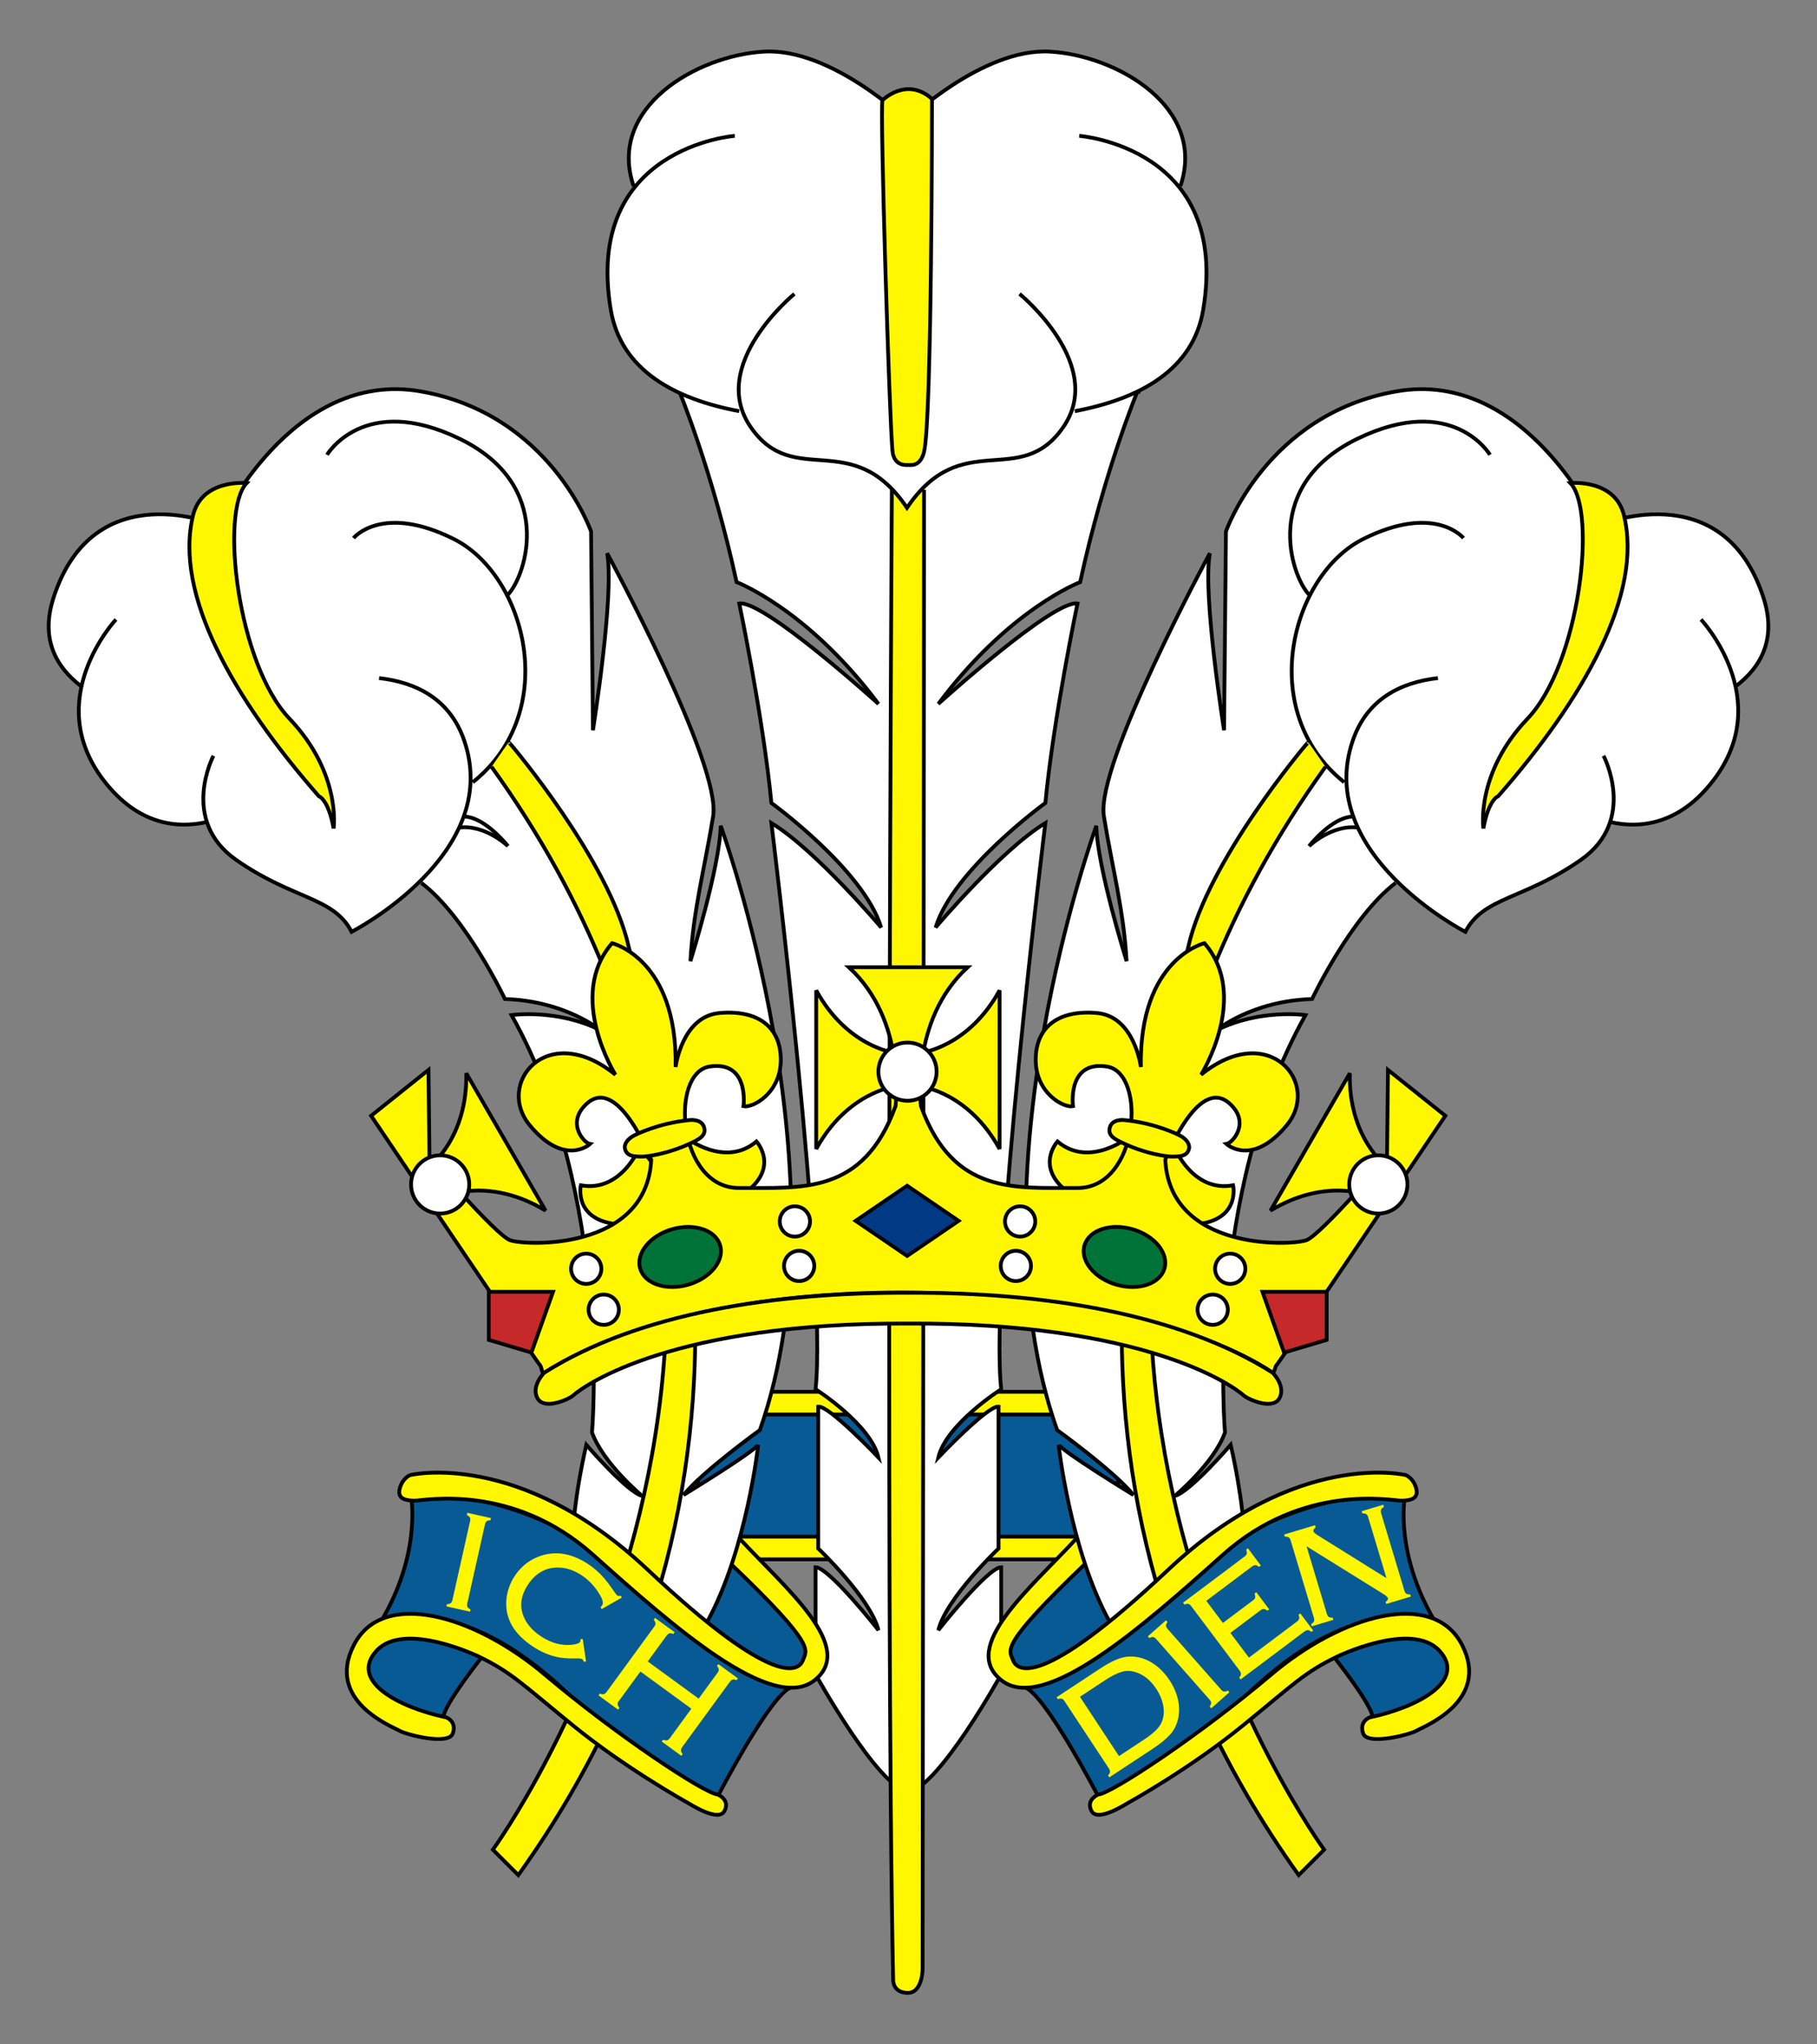<?xml version="1.0" encoding="UTF-8" standalone="no"?>
<!-- Created with Inkscape (http://www.inkscape.org/) -->
<svg
   xmlns:svg="http://www.w3.org/2000/svg"
   xmlns="http://www.w3.org/2000/svg"
   version="1.0"
   width="240"
   height="270"
   id="svg2">
  <rect width="100%" height="100%" fill="#808080" stroke="none"/>
  <defs
     id="defs4" />
  <g
     transform="translate(2.35e-2,3.12831e-6)"
     id="g4251">
    <path
       d="M 142.907,203.316 L 122.032,203.316 L 122.032,186.066 L 147.657,186.066 L 147.657,203.316 L 142.907,203.316 z "
       style="color:#000000;fill:#085a94;fill-opacity:1;fill-rule:evenodd;stroke:#000000;stroke-width:0.5;stroke-linecap:butt;stroke-linejoin:miter;marker:none;marker-start:none;marker-mid:none;marker-end:none;stroke-miterlimit:4;stroke-dasharray:none;stroke-dashoffset:0;stroke-opacity:1;visibility:visible;display:inline;overflow:visible"
       id="path12134" />
    <path
       d="M 151.032,183.816 L 120.782,183.816 L 120.782,186.816 L 151.032,186.816 L 151.032,183.816 z "
       style="color:#000000;fill:#fff700;fill-opacity:1;fill-rule:evenodd;stroke:#000000;stroke-width:0.5;stroke-linecap:butt;stroke-linejoin:miter;marker:none;marker-start:none;marker-mid:none;marker-end:none;stroke-miterlimit:4;stroke-dasharray:none;stroke-dashoffset:0;stroke-opacity:1;visibility:visible;display:inline;overflow:visible"
       id="path12136" />
    <path
       d="M 96.907,203.316 L 117.782,203.316 L 117.782,186.066 L 92.157,186.066 L 92.157,203.316 L 96.907,203.316 z "
       style="color:#000000;fill:#085a94;fill-opacity:1;fill-rule:evenodd;stroke:#000000;stroke-width:0.5;stroke-linecap:butt;stroke-linejoin:miter;marker:none;marker-start:none;marker-mid:none;marker-end:none;stroke-miterlimit:4;stroke-dasharray:none;stroke-dashoffset:0;stroke-opacity:1;visibility:visible;display:inline;overflow:visible"
       id="path11196" />
    <path
       d="M 88.782,183.816 L 119.032,183.816 L 119.032,186.816 L 88.782,186.816 L 88.782,183.816 z "
       style="color:#000000;fill:#fff700;fill-opacity:1;fill-rule:evenodd;stroke:#000000;stroke-width:0.5;stroke-linecap:butt;stroke-linejoin:miter;marker:none;marker-start:none;marker-mid:none;marker-end:none;stroke-miterlimit:4;stroke-dasharray:none;stroke-dashoffset:0;stroke-opacity:1;visibility:visible;display:inline;overflow:visible"
       id="path12095" />
    <path
       d="M 96.657,206.441 C 96.657,206.441 94.469,213.379 93.282,214.191 C 92.094,215.004 104.219,223.504 105.719,219.941 C 107.219,216.379 106.407,216.379 96.657,206.441 z "
       style="fill:#085a94;fill-opacity:1;fill-rule:evenodd;stroke:none;stroke-width:1px;stroke-linecap:butt;stroke-linejoin:miter;stroke-opacity:1"
       id="path11216" />
    <path
       d="M 63.657,218.816 C 63.657,218.816 58.657,225.066 58.532,226.816 C 58.407,228.566 44.903,223.629 48.594,218.441 C 53.219,211.941 63.907,218.941 63.657,218.816 z "
       style="color:#000000;fill:#085a94;fill-opacity:1;fill-rule:evenodd;stroke:#000000;stroke-width:0.5;stroke-linecap:butt;stroke-linejoin:miter;marker:none;marker-start:none;marker-mid:none;marker-end:none;stroke-miterlimit:4;stroke-dasharray:none;stroke-dashoffset:0;stroke-opacity:1;visibility:visible;display:inline;overflow:visible"
       id="path11194" />
    <path
       d="M 88.782,202.941 L 119.032,202.941 L 119.032,205.941 L 88.782,205.941 L 88.782,202.941 z "
       style="color:#000000;fill:#fff700;fill-opacity:1;fill-rule:evenodd;stroke:#000000;stroke-width:0.5;stroke-linecap:butt;stroke-linejoin:miter;marker:none;marker-start:none;marker-mid:none;marker-end:none;stroke-miterlimit:4;stroke-dasharray:none;stroke-dashoffset:0;stroke-opacity:1;visibility:visible;display:inline;overflow:visible"
       id="path12092" />
    <g
       transform="matrix(-1,0,0,1,239.953,0)"
       id="g4228">
      <g
         transform="matrix(-1,0,0,1,240,0)"
         id="g4230">
        <path
           d="M 31.218,113.566 C 38.718,118.816 44.093,118.441 46.468,123.066 L 46.468,123.066 C 46.468,123.066 54.519,118.245 55.588,116.545 C 61.568,121.055 66.718,131.941 66.718,131.941 C 74.718,132.191 79.343,136.066 79.343,136.066 C 73.593,133.191 67.593,134.066 67.593,134.066 L 67.593,134.066 C 80.968,157.941 78.218,189.191 78.218,189.191 C 79.718,193.316 84.843,197.566 84.843,197.566 C 82.843,197.066 77.468,190.816 77.468,190.816 C 71.718,216.191 80.505,222.897 80.505,222.897 C 96.415,224.842 100.128,190.812 100.128,190.812 C 99.862,191.608 90.316,197.441 90.316,197.441 C 92.791,194.348 100.393,188.868 100.393,188.868 C 112.148,155.545 95.218,109.066 95.218,109.066 C 95.093,114.566 91.218,126.941 91.218,126.941 C 91.593,120.191 93.093,114.691 94.218,107.816 C 95.343,100.941 80.218,73.066 80.218,73.066 C 81.218,78.441 78.343,96.441 78.343,96.441 L 78.093,70.191 C 78.093,70.191 72.718,54.691 55.593,51.691 C 38.468,48.691 28.968,69.441 28.968,69.441 L 28.968,69.441 C 28.968,69.441 12.468,62.316 7.093,78.941 C 5.354,84.322 7.346,88.079 10.836,90.7 L 10.836,90.7 C 10.836,90.7 7.762,97.916 16.689,106.224 C 19.755,109.078 23.592,109.398 27.309,108.588 C 27.309,108.588 27.472,110.202 31.218,113.566 z "
           style="color:#000000;fill:#ffffff;fill-opacity:1;fill-rule:evenodd;stroke:none;stroke-width:0.5;stroke-linecap:butt;stroke-linejoin:miter;marker:none;marker-start:none;marker-mid:none;marker-end:none;stroke-miterlimit:4;stroke-dashoffset:0;stroke-opacity:1;visibility:visible;display:inline;overflow:visible"
           id="path4232" />
        <path
           d="M 55.684,116.613 C 61.568,121.055 66.718,131.941 66.718,131.941 C 74.718,132.191 79.343,136.066 79.343,136.066 C 73.593,133.191 67.593,134.066 67.593,134.066 L 67.593,134.066 C 80.968,157.941 78.218,189.191 78.218,189.191 C 79.718,193.316 84.843,197.566 84.843,197.566 C 82.843,197.066 77.468,190.816 77.468,190.816 C 71.718,216.191 80.505,222.897 80.505,222.897 M 15.343,81.816 L 15.343,81.816 C 15.343,81.816 5.468,92.316 13.718,103.066 C 18.3,109.037 23.538,109.416 27.29,108.574 M 28.218,99.816 C 28.218,99.816 23.718,108.316 31.218,113.566 C 38.718,118.816 44.093,118.441 46.468,123.066 L 46.468,123.066 C 46.468,123.066 66.468,112.816 61.343,97.816 C 59.46,92.303 54.992,90.116 50.095,89.556 M 46.718,71.066 L 46.718,71.066 C 46.718,71.066 50.468,66.441 59.968,71.191 C 69.468,75.941 74.218,93.941 62.468,103.316 M 43.218,60.066 L 43.218,60.066 C 43.218,60.066 48.093,51.816 60.718,57.941 C 73.343,64.066 69.593,75.941 67.093,78.566 M 100.128,190.812 C 99.862,191.608 90.316,197.441 90.316,197.441 C 92.791,194.348 100.393,188.868 100.393,188.868 C 112.148,155.545 95.218,109.066 95.218,109.066 C 95.093,114.566 91.218,126.941 91.218,126.941 C 91.593,120.191 93.093,114.691 94.218,107.816 C 95.343,100.941 80.218,73.066 80.218,73.066 C 81.218,78.441 78.343,96.441 78.343,96.441 L 78.093,70.191 C 78.093,70.191 72.718,54.691 55.593,51.691 C 38.468,48.691 28.968,69.441 28.968,69.441 L 28.968,69.441 C 28.968,69.441 12.468,62.316 7.093,78.941 C 5.354,84.322 7.346,88.079 10.836,90.7"
           style="color:#000000;fill:none;fill-opacity:1;fill-rule:evenodd;stroke:#000000;stroke-width:0.5;stroke-linecap:butt;stroke-linejoin:miter;marker:none;marker-start:none;marker-mid:none;marker-end:none;stroke-miterlimit:4;stroke-dashoffset:0;stroke-opacity:1;visibility:visible;display:inline;overflow:visible"
           id="path4234" />
        <path
           d="M 64.949,101.275 C 116.921,173.4 65.126,244.287 65.126,244.287 L 68.484,247.646 C 108.436,191.784 85.632,136.453 83.069,125.051 C 80.505,113.649 67.601,98.446 67.601,98.446 C 67.07,97.828 67.159,98.093 67.159,98.093"
           style="color:#000000;fill:#fff700;fill-opacity:1;fill-rule:evenodd;stroke:#000000;stroke-width:0.5;stroke-linecap:butt;stroke-linejoin:miter;marker:none;marker-start:none;marker-mid:none;marker-end:none;stroke-miterlimit:4;stroke-dasharray:none;stroke-dashoffset:0;stroke-opacity:1;visibility:visible;display:inline;overflow:visible"
           id="path4236" />
        <path
           d="M 32.599,63.798 L 32.599,63.798 C 32.599,63.798 26.718,63.203 25.528,68.041 C 22.968,78.45 30.831,92.259 42.145,105.164 C 42.145,105.164 43.382,105.517 44.089,109.406 C 44.089,109.406 45.15,102.159 38.256,94.911 C 31.361,87.663 29.063,67.51 32.599,63.798 z "
           style="color:#000000;fill:#fff700;fill-opacity:1;fill-rule:evenodd;stroke:#000000;stroke-width:0.5;stroke-linecap:butt;stroke-linejoin:miter;marker:none;marker-start:none;marker-mid:none;marker-end:none;stroke-miterlimit:4;stroke-dasharray:none;stroke-dashoffset:0;stroke-opacity:1;visibility:visible;display:inline;overflow:visible"
           id="path4238" />
      </g>
      <path
         d="M 178.573,107.852 C 175.83,107.984 172.888,111.741 172.888,111.741 C 172.888,111.741 175.937,108.824 179.384,109.31"
         style="opacity:1;color:#000000;fill:none;fill-opacity:1;fill-rule:evenodd;stroke:#000000;stroke-width:0.5;stroke-linecap:butt;stroke-linejoin:miter;marker:none;marker-start:none;marker-mid:none;marker-end:none;stroke-miterlimit:4;stroke-dasharray:none;stroke-dashoffset:0;stroke-opacity:1;visibility:visible;display:inline;overflow:visible"
         id="path4240" />
    </g>
    <path
       d="M 151.032,202.941 L 120.782,202.941 L 120.782,205.941 L 151.032,205.941 L 151.032,202.941 z "
       style="color:#000000;fill:#fff700;fill-opacity:1;fill-rule:evenodd;stroke:#000000;stroke-width:0.5;stroke-linecap:butt;stroke-linejoin:miter;marker:none;marker-start:none;marker-mid:none;marker-end:none;stroke-miterlimit:4;stroke-dasharray:none;stroke-dashoffset:0;stroke-opacity:1;visibility:visible;display:inline;overflow:visible"
       id="path12140" />
    <path
       d="M 89.668,51.6 C 89.668,51.6 94.087,62.207 97.269,76.88 L 97.269,76.88 C 97.269,76.88 106.638,80.415 116.008,92.966 L 116.008,92.966 C 116.008,92.966 100.805,79.178 97.623,79.708 C 97.623,79.708 100.805,94.911 101.865,106.048 C 101.865,106.048 114.063,114.887 116.361,122.488 C 116.361,122.488 107.699,112.235 101.865,108.699 C 101.865,108.699 109.29,168.803 107.699,183.476 L 107.699,183.476 C 107.699,183.476 114.947,188.072 116.008,192.491 C 116.008,192.491 109.467,185.597 108.053,185.774 L 108.053,204.512 C 108.053,204.512 114.947,211.053 116.008,215.296 C 116.008,215.296 109.467,206.987 107.699,206.987 L 107.699,221.129 C 107.699,221.129 115.885,235.979 119.96,236.686 C 124.036,235.979 132.221,221.129 132.221,221.129 L 132.221,206.987 C 130.454,206.987 123.913,215.296 123.913,215.296 C 124.974,211.053 131.868,204.512 131.868,204.512 L 131.868,185.774 C 130.454,185.597 123.913,192.491 123.913,192.491 C 124.974,188.072 132.221,183.476 132.221,183.476 L 132.221,183.476 C 130.63,168.803 138.055,108.699 138.055,108.699 C 132.221,112.235 123.559,122.488 123.559,122.488 C 125.857,114.887 138.055,106.048 138.055,106.048 C 139.116,94.911 142.298,79.708 142.298,79.708 C 139.116,79.178 123.913,92.966 123.913,92.966 L 123.913,92.966 C 133.282,80.415 142.651,76.88 142.651,76.88 L 142.651,76.88 C 145.833,62.207 150.253,51.6 150.253,51.6 L 150.302,51.777 C 115.654,57.788 89.668,51.6 89.668,51.6 z "
       style="fill:#ffffff;fill-opacity:1;fill-rule:evenodd;stroke:#000000;stroke-width:0.5;stroke-linecap:butt;stroke-linejoin:miter;stroke-miterlimit:4;stroke-opacity:1"
       id="path8512" />
    <g
       id="g4220">
      <g
         transform="matrix(-1,0,0,1,240,0)"
         id="g4199">
        <path
           d="M 31.218,113.566 C 38.718,118.816 44.093,118.441 46.468,123.066 L 46.468,123.066 C 46.468,123.066 54.519,118.245 55.588,116.545 C 61.568,121.055 66.718,131.941 66.718,131.941 C 74.718,132.191 79.343,136.066 79.343,136.066 C 73.593,133.191 67.593,134.066 67.593,134.066 L 67.593,134.066 C 80.968,157.941 78.218,189.191 78.218,189.191 C 79.718,193.316 84.843,197.566 84.843,197.566 C 82.843,197.066 77.468,190.816 77.468,190.816 C 71.718,216.191 80.505,222.897 80.505,222.897 C 96.415,224.842 100.128,190.812 100.128,190.812 C 99.862,191.608 90.316,197.441 90.316,197.441 C 92.791,194.348 100.393,188.868 100.393,188.868 C 112.148,155.545 95.218,109.066 95.218,109.066 C 95.093,114.566 91.218,126.941 91.218,126.941 C 91.593,120.191 93.093,114.691 94.218,107.816 C 95.343,100.941 80.218,73.066 80.218,73.066 C 81.218,78.441 78.343,96.441 78.343,96.441 L 78.093,70.191 C 78.093,70.191 72.718,54.691 55.593,51.691 C 38.468,48.691 28.968,69.441 28.968,69.441 L 28.968,69.441 C 28.968,69.441 12.468,62.316 7.093,78.941 C 5.354,84.322 7.346,88.079 10.836,90.7 L 10.836,90.7 C 10.836,90.7 7.762,97.916 16.689,106.224 C 19.755,109.078 23.592,109.398 27.309,108.588 C 27.309,108.588 27.472,110.202 31.218,113.566 z "
           style="color:#000000;fill:#ffffff;fill-opacity:1;fill-rule:evenodd;stroke:none;stroke-width:0.5;stroke-linecap:butt;stroke-linejoin:miter;marker:none;marker-start:none;marker-mid:none;marker-end:none;stroke-miterlimit:4;stroke-dashoffset:0;stroke-opacity:1;visibility:visible;display:inline;overflow:visible"
           id="path4201" />
        <path
           d="M 55.684,116.613 C 61.568,121.055 66.718,131.941 66.718,131.941 C 74.718,132.191 79.343,136.066 79.343,136.066 C 73.593,133.191 67.593,134.066 67.593,134.066 L 67.593,134.066 C 80.968,157.941 78.218,189.191 78.218,189.191 C 79.718,193.316 84.843,197.566 84.843,197.566 C 82.843,197.066 77.468,190.816 77.468,190.816 C 71.718,216.191 80.505,222.897 80.505,222.897 M 15.343,81.816 L 15.343,81.816 C 15.343,81.816 5.468,92.316 13.718,103.066 C 18.3,109.037 23.538,109.416 27.29,108.574 M 28.218,99.816 C 28.218,99.816 23.718,108.316 31.218,113.566 C 38.718,118.816 44.093,118.441 46.468,123.066 L 46.468,123.066 C 46.468,123.066 66.468,112.816 61.343,97.816 C 59.46,92.303 54.992,90.116 50.095,89.556 M 46.718,71.066 L 46.718,71.066 C 46.718,71.066 50.468,66.441 59.968,71.191 C 69.468,75.941 74.218,93.941 62.468,103.316 M 43.218,60.066 L 43.218,60.066 C 43.218,60.066 48.093,51.816 60.718,57.941 C 73.343,64.066 69.593,75.941 67.093,78.566 M 100.128,190.812 C 99.862,191.608 90.316,197.441 90.316,197.441 C 92.791,194.348 100.393,188.868 100.393,188.868 C 112.148,155.545 95.218,109.066 95.218,109.066 C 95.093,114.566 91.218,126.941 91.218,126.941 C 91.593,120.191 93.093,114.691 94.218,107.816 C 95.343,100.941 80.218,73.066 80.218,73.066 C 81.218,78.441 78.343,96.441 78.343,96.441 L 78.093,70.191 C 78.093,70.191 72.718,54.691 55.593,51.691 C 38.468,48.691 28.968,69.441 28.968,69.441 L 28.968,69.441 C 28.968,69.441 12.468,62.316 7.093,78.941 C 5.354,84.322 7.346,88.079 10.836,90.7"
           style="color:#000000;fill:none;fill-opacity:1;fill-rule:evenodd;stroke:#000000;stroke-width:0.5;stroke-linecap:butt;stroke-linejoin:miter;marker:none;marker-start:none;marker-mid:none;marker-end:none;stroke-miterlimit:4;stroke-dashoffset:0;stroke-opacity:1;visibility:visible;display:inline;overflow:visible"
           id="path4203" />
        <path
           d="M 64.949,101.275 C 116.921,173.4 65.126,244.287 65.126,244.287 L 68.484,247.646 C 108.436,191.784 85.632,136.453 83.069,125.051 C 80.505,113.649 67.601,98.446 67.601,98.446 C 67.07,97.828 67.159,98.093 67.159,98.093"
           style="color:#000000;fill:#fff700;fill-opacity:1;fill-rule:evenodd;stroke:#000000;stroke-width:0.5;stroke-linecap:butt;stroke-linejoin:miter;marker:none;marker-start:none;marker-mid:none;marker-end:none;stroke-miterlimit:4;stroke-dasharray:none;stroke-dashoffset:0;stroke-opacity:1;visibility:visible;display:inline;overflow:visible"
           id="path4205" />
        <path
           d="M 32.599,63.798 L 32.599,63.798 C 32.599,63.798 26.718,63.203 25.528,68.041 C 22.968,78.45 30.831,92.259 42.145,105.164 C 42.145,105.164 43.382,105.517 44.089,109.406 C 44.089,109.406 45.15,102.159 38.256,94.911 C 31.361,87.663 29.063,67.51 32.599,63.798 z "
           style="color:#000000;fill:#fff700;fill-opacity:1;fill-rule:evenodd;stroke:#000000;stroke-width:0.5;stroke-linecap:butt;stroke-linejoin:miter;marker:none;marker-start:none;marker-mid:none;marker-end:none;stroke-miterlimit:4;stroke-dasharray:none;stroke-dashoffset:0;stroke-opacity:1;visibility:visible;display:inline;overflow:visible"
           id="path4207" />
      </g>
      <path
         d="M 178.573,107.852 C 175.83,107.984 172.888,111.741 172.888,111.741 C 172.888,111.741 175.937,108.824 179.384,109.31"
         style="opacity:1;color:#000000;fill:none;fill-opacity:1;fill-rule:evenodd;stroke:#000000;stroke-width:0.5;stroke-linecap:butt;stroke-linejoin:miter;marker:none;marker-start:none;marker-mid:none;marker-end:none;stroke-miterlimit:4;stroke-dasharray:none;stroke-dashoffset:0;stroke-opacity:1;visibility:visible;display:inline;overflow:visible"
         id="path4211" />
    </g>
    <path
       d="M 117.775,64.682 C 117.775,64.682 116.891,212.202 117.952,261.434 L 117.952,261.434 C 117.952,261.434 117.829,263.158 119.835,263.202 C 121.841,263.246 121.841,260.02 121.841,260.02 L 122.032,64.691"
       style="color:#000000;fill:#fff700;fill-opacity:1;fill-rule:evenodd;stroke:#000000;stroke-width:0.5;stroke-linecap:butt;stroke-linejoin:miter;marker:none;marker-start:none;marker-mid:none;marker-end:none;stroke-miterlimit:4;stroke-dasharray:none;stroke-dashoffset:0;stroke-opacity:1;visibility:visible;display:inline;overflow:visible"
       id="path11188" />
    <g
       transform="translate(-5.968,-14.171)"
       id="g8508">
      <path
         d="M 161.864,38.737 C 164.382,42.136 166.181,47.305 164.864,55.112 C 163.517,63.105 156.364,66.883 147.677,68.524 C 147.189,69.257 146.834,69.938 146.364,70.612 C 140.614,78.862 133.007,70.487 125.745,81.237 C 118.482,70.487 110.875,78.862 105.125,70.612 C 104.667,69.955 104.318,69.29 103.822,68.549 C 95.125,66.883 87.973,63.105 86.625,55.112 C 85.282,47.145 87.183,41.924 89.867,38.623 C 86.125,28.362 98,21.487 106.875,20.987 C 115.75,20.487 125.804,30.112 125.745,30.112 C 125.686,30.112 135.739,20.487 144.614,20.987 C 153.489,21.487 165.364,28.362 161.864,38.737 z "
         style="fill:#ffffff;fill-opacity:1;fill-rule:evenodd;stroke:none;stroke-width:1px;stroke-linecap:butt;stroke-linejoin:miter;stroke-opacity:1"
         id="path6760" />
      <path
         d="M 103,32.112 C 103,32.112 83,33.612 86.625,55.112 C 87.973,63.105 95.125,66.883 103.58,68.474 M 110.875,52.987 C 110.875,52.987 99.375,62.362 105.125,70.612 C 110.875,78.862 118.482,70.487 125.745,81.237 C 133.007,70.487 140.614,78.862 146.364,70.612 C 152.114,62.362 140.614,52.987 140.614,52.987 M 148.489,32.112 C 148.489,32.112 168.489,33.612 164.864,55.112 C 163.517,63.105 156.364,66.883 147.909,68.474 M 89.625,38.737 C 86.125,28.362 98,21.487 106.875,20.987 C 115.75,20.487 125.804,30.112 125.745,30.112 C 125.686,30.112 135.739,20.487 144.614,20.987 C 153.489,21.487 165.364,28.362 161.864,38.737"
         style="fill:none;fill-opacity:0.75;fill-rule:evenodd;stroke:#000000;stroke-width:0.5;stroke-linecap:butt;stroke-linejoin:miter;stroke-miterlimit:4;stroke-dasharray:none;stroke-opacity:1"
         id="path5879" />
    </g>
    <g
       transform="translate(-5.968,-14.171)"
       id="g5849">
      <path
         d="M 96.674,164.487 C 96.674,164.487 101.736,168.425 105.861,164.925 C 105.861,164.925 108.799,168.112 104.736,171.425 C 100.674,174.737 94.486,172.925 96.674,164.487 z "
         style="opacity:1;color:#000000;fill:#fff700;fill-opacity:1;fill-rule:evenodd;stroke:#000000;stroke-width:0.5;stroke-linecap:butt;stroke-linejoin:miter;marker:none;marker-start:none;marker-mid:none;marker-end:none;stroke-miterlimit:4;stroke-dasharray:none;stroke-dashoffset:0;stroke-opacity:1;visibility:visible;display:inline;overflow:visible"
         id="path4026" />
      <path
         d="M 154.812,164.487 C 154.812,164.487 149.75,168.425 145.625,164.925 C 145.625,164.925 142.688,168.112 146.75,171.425 C 150.812,174.737 157,172.925 154.812,164.487 z "
         style="opacity:1;color:#000000;fill:#fff700;fill-opacity:1;fill-rule:evenodd;stroke:#000000;stroke-width:0.5;stroke-linecap:butt;stroke-linejoin:miter;marker:none;marker-start:none;marker-mid:none;marker-end:none;stroke-miterlimit:4;stroke-dasharray:none;stroke-dashoffset:0;stroke-opacity:1;visibility:visible;display:inline;overflow:visible"
         id="path4014" />
      <path
         d="M 161.081,165.742 C 161.081,165.742 163.497,171.683 168.819,170.714 C 168.819,170.714 169.769,174.943 164.595,175.781 C 159.42,176.618 154.968,171.955 161.081,165.742 z "
         style="opacity:1;color:#000000;fill:#fff700;fill-opacity:1;fill-rule:evenodd;stroke:#000000;stroke-width:0.5;stroke-linecap:butt;stroke-linejoin:miter;marker:none;marker-start:none;marker-mid:none;marker-end:none;stroke-miterlimit:4;stroke-dasharray:none;stroke-dashoffset:0;stroke-opacity:1;visibility:visible;display:inline;overflow:visible"
         id="path4016" />
      <path
         d="M 90.405,165.742 C 90.405,165.742 87.989,171.683 82.667,170.714 C 82.667,170.714 81.717,174.943 86.891,175.781 C 92.066,176.618 96.518,171.955 90.405,165.742 z "
         style="opacity:1;color:#000000;fill:#fff700;fill-opacity:1;fill-rule:evenodd;stroke:#000000;stroke-width:0.5;stroke-linecap:butt;stroke-linejoin:miter;marker:none;marker-start:none;marker-mid:none;marker-end:none;stroke-miterlimit:4;stroke-dasharray:none;stroke-dashoffset:0;stroke-opacity:1;visibility:visible;display:inline;overflow:visible"
         id="path4028" />
      <path
         d="M 174.63,194.364 C 175.009,193.985 196.853,161.534 196.853,161.534 L 189.277,155.473 L 189.151,167.09 C 189.151,167.09 180.439,177.191 178.544,177.949 C 176.65,178.707 160.488,179.464 159.857,167.342 C 159.857,167.342 164.13,156.32 168.254,159.829 C 171.221,162.355 168.759,165.133 167.938,165.259 L 167.938,165.259 C 167.938,165.259 171.284,168.352 175.893,162.797 C 180.502,157.241 173.557,148.844 164.592,156.104 C 164.592,156.104 171.095,145.75 165.034,138.742 C 165.034,138.742 156.384,140.763 156.637,155.094 C 156.637,155.094 155.816,148.402 150.828,147.96 C 145.841,147.518 142.747,149.728 142.747,154.147 C 142.747,158.567 146.472,160.524 147.672,160.271 L 147.672,160.271 C 147.672,160.271 146.851,154.21 152.154,155.031 C 157.458,155.852 156.384,171.13 148.24,171.067 C 140.096,171.004 131.888,172.077 127.595,160.271 C 127.595,160.271 126.071,148.969 133.75,141.916 L 125.91,141.916 L 118.07,141.916 C 125.749,148.969 124.225,160.271 124.225,160.271 C 119.932,172.077 111.725,171.004 103.58,171.067 C 95.436,171.13 94.363,155.852 99.666,155.031 C 104.969,154.21 104.148,160.271 104.148,160.271 L 104.148,160.271 C 105.348,160.524 109.073,158.567 109.073,154.147 C 109.073,149.728 105.979,147.518 100.992,147.96 C 96.004,148.402 95.183,155.094 95.183,155.094 C 95.436,140.763 86.786,138.742 86.786,138.742 C 80.726,145.75 87.228,156.104 87.228,156.104 C 78.263,148.844 71.318,157.241 75.927,162.797 C 80.536,168.352 83.882,165.259 83.882,165.259 L 83.882,165.259 C 83.061,165.133 80.599,162.355 83.567,159.829 C 87.69,156.32 91.963,167.342 91.963,167.342 C 91.332,179.464 75.17,178.707 73.276,177.949 C 71.382,177.191 62.669,167.09 62.669,167.09 L 62.543,155.473 L 54.967,161.534 C 54.967,161.534 76.811,193.985 77.19,194.364 C 77.569,194.743 77.481,195.687 77.824,195.471 C 102.833,179.663 155.5,183.139 173.964,195.402 C 174.326,195.642 174.251,194.743 174.63,194.364 z "
         style="fill:#fff700;fill-opacity:1;fill-rule:evenodd;stroke:#000000;stroke-width:0.5;stroke-linecap:butt;stroke-linejoin:miter;stroke-miterlimit:4;stroke-dasharray:none;stroke-opacity:1"
         id="path1365" />
      <path
         d="M 124.009,153.188 C 124.009,153.188 117.822,152.392 113.756,144.967 L 113.756,155.441 L 113.756,165.915 C 117.822,158.491 124.009,157.695 124.009,157.695"
         style="fill:#fff700;fill-opacity:1;fill-rule:evenodd;stroke:#000000;stroke-width:0.5;stroke-linecap:butt;stroke-linejoin:miter;stroke-miterlimit:4;stroke-dasharray:none;stroke-opacity:1"
         id="path2247" />
      <path
         d="M 127.721,153.188 C 127.721,153.188 133.908,152.392 137.974,144.967 L 137.974,155.441 L 137.974,165.915 C 133.908,158.491 127.721,157.695 127.721,157.695"
         style="fill:#fff700;fill-opacity:1;fill-rule:evenodd;stroke:#000000;stroke-width:0.5;stroke-linecap:butt;stroke-linejoin:miter;stroke-miterlimit:4;stroke-dasharray:none;stroke-opacity:1"
         id="path3127" />
      <path
         d="M 189.004,168.161 C 189.004,168.161 184.044,164.379 184.235,155.916 L 178.998,164.986 L 173.761,174.057 C 180.994,169.66 186.75,172.065 186.75,172.065"
         style="fill:#fff700;fill-opacity:1;fill-rule:evenodd;stroke:#000000;stroke-width:0.5;stroke-linecap:butt;stroke-linejoin:miter;stroke-miterlimit:4;stroke-dasharray:none;stroke-opacity:1"
         id="path3130" />
      <path
         d="M 62.761,168.161 C 62.761,168.161 67.721,164.379 67.53,155.916 L 72.767,164.986 L 78.004,174.057 C 70.771,169.66 65.015,172.065 65.015,172.065"
         style="fill:#fff700;fill-opacity:1;fill-rule:evenodd;stroke:#000000;stroke-width:0.5;stroke-linecap:butt;stroke-linejoin:miter;stroke-miterlimit:4;stroke-dasharray:none;stroke-opacity:1"
         id="path3132" />
      <path
         d="M 129.656,155.831 C 129.656,157.954 127.935,159.675 125.812,159.675 C 123.69,159.675 121.969,157.954 121.969,155.831 C 121.969,153.708 123.69,151.987 125.812,151.987 C 127.935,151.987 129.656,153.708 129.656,155.831 z "
         transform="translate(0,-0.125)"
         style="opacity:1;color:#000000;fill:#ffffff;fill-opacity:1;fill-rule:nonzero;stroke:#000000;stroke-width:0.5;stroke-linecap:butt;stroke-linejoin:miter;marker:none;marker-start:none;marker-mid:none;marker-end:none;stroke-miterlimit:4;stroke-dasharray:none;stroke-dashoffset:0;stroke-opacity:1;visibility:visible;display:inline;overflow:visible"
         id="path3134" />
      <path
         d="M 129.656,155.831 C 129.656,157.954 127.935,159.675 125.812,159.675 C 123.69,159.675 121.969,157.954 121.969,155.831 C 121.969,153.708 123.69,151.987 125.812,151.987 C 127.935,151.987 129.656,153.708 129.656,155.831 z "
         transform="translate(62.19,14.769)"
         style="opacity:1;color:#000000;fill:#ffffff;fill-opacity:1;fill-rule:nonzero;stroke:#000000;stroke-width:0.5;stroke-linecap:butt;stroke-linejoin:miter;marker:none;marker-start:none;marker-mid:none;marker-end:none;stroke-miterlimit:4;stroke-dasharray:none;stroke-dashoffset:0;stroke-opacity:1;visibility:visible;display:inline;overflow:visible"
         id="path4009" />
      <path
         d="M 129.656,155.831 C 129.656,157.954 127.935,159.675 125.812,159.675 C 123.69,159.675 121.969,157.954 121.969,155.831 C 121.969,153.708 123.69,151.987 125.812,151.987 C 127.935,151.987 129.656,153.708 129.656,155.831 z "
         transform="translate(-61.731,14.769)"
         style="opacity:1;color:#000000;fill:#ffffff;fill-opacity:1;fill-rule:nonzero;stroke:#000000;stroke-width:0.5;stroke-linecap:butt;stroke-linejoin:miter;marker:none;marker-start:none;marker-mid:none;marker-end:none;stroke-miterlimit:4;stroke-dasharray:none;stroke-dashoffset:0;stroke-opacity:1;visibility:visible;display:inline;overflow:visible"
         id="path4011" />
      <path
         d="M 154.353,165.176 C 153.056,164.582 152.204,164.081 152.563,162.989 C 152.921,161.897 154.502,162.094 154.534,162.107 C 158.638,162.51 161.669,164.079 161.669,164.079 C 161.669,164.079 163.026,164.668 163.021,165.733 C 162.865,166.871 161.88,166.949 160.454,166.915 C 157.119,166.57 154.353,165.176 154.353,165.176 z "
         style="opacity:1;color:#000000;fill:#fff700;fill-opacity:1;fill-rule:evenodd;stroke:#000000;stroke-width:0.5;stroke-linecap:butt;stroke-linejoin:miter;marker:none;marker-start:none;marker-mid:none;marker-end:none;stroke-miterlimit:4;stroke-dasharray:none;stroke-dashoffset:0;stroke-opacity:1;visibility:visible;display:inline;overflow:visible"
         id="path4019" />
      <path
         d="M 97.133,165.176 C 98.43,164.582 99.282,164.081 98.923,162.989 C 98.565,161.897 96.984,162.094 96.952,162.107 C 92.848,162.51 89.817,164.079 89.817,164.079 C 89.817,164.079 88.46,164.668 88.465,165.733 C 88.621,166.871 89.606,166.949 91.032,166.915 C 94.367,166.57 97.133,165.176 97.133,165.176 z "
         style="opacity:1;color:#000000;fill:#fff700;fill-opacity:1;fill-rule:evenodd;stroke:#000000;stroke-width:0.5;stroke-linecap:butt;stroke-linejoin:miter;marker:none;marker-start:none;marker-mid:none;marker-end:none;stroke-miterlimit:4;stroke-dasharray:none;stroke-dashoffset:0;stroke-opacity:1;visibility:visible;display:inline;overflow:visible"
         id="path4030" />
      <rect
         width="8.252"
         height="8.252"
         x="227.779"
         y="75.525"
         transform="matrix(0.826,0.563,-0.826,0.563,0,0)"
         style="opacity:1;color:#000000;fill:#003984;fill-opacity:1;fill-rule:evenodd;stroke:#000000;stroke-width:0.518;stroke-linecap:butt;stroke-linejoin:miter;marker:none;marker-start:none;marker-mid:none;marker-end:none;stroke-miterlimit:4;stroke-dasharray:none;stroke-dashoffset:0;stroke-opacity:1;visibility:visible;display:inline;overflow:visible"
         id="rect4032" />
      <path
         d="M 70.508,191.128 L 70.508,184.782 L 78.992,184.782 L 76.135,192.803 L 70.508,191.128 z "
         style="opacity:1;color:#000000;fill:#c62929;fill-opacity:1;fill-rule:evenodd;stroke:#000000;stroke-width:0.5;stroke-linecap:butt;stroke-linejoin:miter;marker:none;marker-start:none;marker-mid:none;marker-end:none;stroke-miterlimit:4;stroke-dasharray:none;stroke-dashoffset:0;stroke-opacity:1;visibility:visible;display:inline;overflow:visible"
         id="path4908" />
      <path
         d="M 181.179,191.128 L 181.179,184.782 L 172.696,184.782 L 175.552,192.803 L 181.179,191.128 z "
         style="opacity:1;color:#000000;fill:#c62929;fill-opacity:1;fill-rule:evenodd;stroke:#000000;stroke-width:0.5;stroke-linecap:butt;stroke-linejoin:miter;marker:none;marker-start:none;marker-mid:none;marker-end:none;stroke-miterlimit:4;stroke-dasharray:none;stroke-dashoffset:0;stroke-opacity:1;visibility:visible;display:inline;overflow:visible"
         id="path4911" />
      <path
         d="M 112.938,175.487 C 112.938,176.592 112.042,177.487 110.938,177.487 C 109.833,177.487 108.938,176.592 108.938,175.487 C 108.938,174.383 109.833,173.487 110.938,173.487 C 112.042,173.487 112.938,174.383 112.938,175.487 z "
         style="opacity:1;color:#000000;fill:#ffffff;fill-opacity:1;fill-rule:evenodd;stroke:#000000;stroke-width:0.5;stroke-linecap:butt;stroke-linejoin:miter;marker:none;marker-start:none;marker-mid:none;marker-end:none;stroke-miterlimit:4;stroke-dasharray:none;stroke-dashoffset:0;stroke-opacity:1;visibility:visible;display:inline;overflow:visible"
         id="path4914" />
      <path
         d="M 112.938,175.487 C 112.938,176.592 112.042,177.487 110.938,177.487 C 109.833,177.487 108.938,176.592 108.938,175.487 C 108.938,174.383 109.833,173.487 110.938,173.487 C 112.042,173.487 112.938,174.383 112.938,175.487 z "
         transform="translate(0.562,5.875)"
         style="opacity:1;color:#000000;fill:#ffffff;fill-opacity:1;fill-rule:evenodd;stroke:#000000;stroke-width:0.5;stroke-linecap:butt;stroke-linejoin:miter;marker:none;marker-start:none;marker-mid:none;marker-end:none;stroke-miterlimit:4;stroke-dasharray:none;stroke-dashoffset:0;stroke-opacity:1;visibility:visible;display:inline;overflow:visible"
         id="path4916" />
      <path
         d="M 112.938,175.487 C 112.938,176.592 112.042,177.487 110.938,177.487 C 109.833,177.487 108.938,176.592 108.938,175.487 C 108.938,174.383 109.833,173.487 110.938,173.487 C 112.042,173.487 112.938,174.383 112.938,175.487 z "
         transform="matrix(-1,0,0,1,251.625,0)"
         style="opacity:1;color:#000000;fill:#ffffff;fill-opacity:1;fill-rule:evenodd;stroke:#000000;stroke-width:0.5;stroke-linecap:butt;stroke-linejoin:miter;marker:none;marker-start:none;marker-mid:none;marker-end:none;stroke-miterlimit:4;stroke-dasharray:none;stroke-dashoffset:0;stroke-opacity:1;visibility:visible;display:inline;overflow:visible"
         id="path4918" />
      <path
         d="M 112.938,175.487 C 112.938,176.592 112.042,177.487 110.938,177.487 C 109.833,177.487 108.938,176.592 108.938,175.487 C 108.938,174.383 109.833,173.487 110.938,173.487 C 112.042,173.487 112.938,174.383 112.938,175.487 z "
         transform="matrix(-1,0,0,1,251.062,5.875)"
         style="opacity:1;color:#000000;fill:#ffffff;fill-opacity:1;fill-rule:evenodd;stroke:#000000;stroke-width:0.5;stroke-linecap:butt;stroke-linejoin:miter;marker:none;marker-start:none;marker-mid:none;marker-end:none;stroke-miterlimit:4;stroke-dasharray:none;stroke-dashoffset:0;stroke-opacity:1;visibility:visible;display:inline;overflow:visible"
         id="path4920" />
      <path
         d="M 100.938,179.925 C 100.938,182.03 98.475,183.737 95.438,183.737 C 92.4,183.737 89.938,182.03 89.938,179.925 C 89.938,177.819 92.4,176.112 95.438,176.112 C 98.475,176.112 100.938,177.819 100.938,179.925 z "
         transform="matrix(0.961,-0.277,0.277,0.961,-45.773,33.706)"
         style="opacity:1;color:#000000;fill:#007339;fill-opacity:1;fill-rule:evenodd;stroke:#000000;stroke-width:0.5;stroke-linecap:butt;stroke-linejoin:miter;marker:none;marker-start:none;marker-mid:none;marker-end:none;stroke-miterlimit:4;stroke-dasharray:none;stroke-dashoffset:0;stroke-opacity:1;visibility:visible;display:inline;overflow:visible"
         id="path4929" />
      <path
         d="M 100.938,179.925 C 100.938,182.03 98.475,183.737 95.438,183.737 C 92.4,183.737 89.938,182.03 89.938,179.925 C 89.938,177.819 92.4,176.112 95.438,176.112 C 98.475,176.112 100.938,177.819 100.938,179.925 z "
         transform="matrix(-0.961,-0.277,-0.277,0.961,296.023,33.706)"
         style="opacity:1;color:#000000;fill:#007339;fill-opacity:1;fill-rule:evenodd;stroke:#000000;stroke-width:0.5;stroke-linecap:butt;stroke-linejoin:miter;marker:none;marker-start:none;marker-mid:none;marker-end:none;stroke-miterlimit:4;stroke-dasharray:none;stroke-dashoffset:0;stroke-opacity:1;visibility:visible;display:inline;overflow:visible"
         id="path4931" />
      <path
         d="M 112.938,175.487 C 112.938,176.592 112.042,177.487 110.938,177.487 C 109.833,177.487 108.938,176.592 108.938,175.487 C 108.938,174.383 109.833,173.487 110.938,173.487 C 112.042,173.487 112.938,174.383 112.938,175.487 z "
         transform="translate(-27.562,6.25)"
         style="opacity:1;color:#000000;fill:#ffffff;fill-opacity:1;fill-rule:evenodd;stroke:#000000;stroke-width:0.5;stroke-linecap:butt;stroke-linejoin:miter;marker:none;marker-start:none;marker-mid:none;marker-end:none;stroke-miterlimit:4;stroke-dasharray:none;stroke-dashoffset:0;stroke-opacity:1;visibility:visible;display:inline;overflow:visible"
         id="path4934" />
      <path
         d="M 112.938,175.487 C 112.938,176.592 112.042,177.487 110.938,177.487 C 109.833,177.487 108.938,176.592 108.938,175.487 C 108.938,174.383 109.833,173.487 110.938,173.487 C 112.042,173.487 112.938,174.383 112.938,175.487 z "
         transform="translate(-25.25,11.656)"
         style="opacity:1;color:#000000;fill:#ffffff;fill-opacity:1;fill-rule:evenodd;stroke:#000000;stroke-width:0.5;stroke-linecap:butt;stroke-linejoin:miter;marker:none;marker-start:none;marker-mid:none;marker-end:none;stroke-miterlimit:4;stroke-dasharray:none;stroke-dashoffset:0;stroke-opacity:1;visibility:visible;display:inline;overflow:visible"
         id="path4936" />
      <path
         d="M 112.938,175.487 C 112.938,176.592 112.042,177.487 110.938,177.487 C 109.833,177.487 108.938,176.592 108.938,175.487 C 108.938,174.383 109.833,173.487 110.938,173.487 C 112.042,173.487 112.938,174.383 112.938,175.487 z "
         transform="matrix(-1,0,0,1,279.375,6.25)"
         style="opacity:1;color:#000000;fill:#ffffff;fill-opacity:1;fill-rule:evenodd;stroke:#000000;stroke-width:0.5;stroke-linecap:butt;stroke-linejoin:miter;marker:none;marker-start:none;marker-mid:none;marker-end:none;stroke-miterlimit:4;stroke-dasharray:none;stroke-dashoffset:0;stroke-opacity:1;visibility:visible;display:inline;overflow:visible"
         id="path4938" />
      <path
         d="M 112.938,175.487 C 112.938,176.592 112.042,177.487 110.938,177.487 C 109.833,177.487 108.938,176.592 108.938,175.487 C 108.938,174.383 109.833,173.487 110.938,173.487 C 112.042,173.487 112.938,174.383 112.938,175.487 z "
         transform="matrix(-1,0,0,1,277.062,11.656)"
         style="opacity:1;color:#000000;fill:#ffffff;fill-opacity:1;fill-rule:evenodd;stroke:#000000;stroke-width:0.5;stroke-linecap:butt;stroke-linejoin:miter;marker:none;marker-start:none;marker-mid:none;marker-end:none;stroke-miterlimit:4;stroke-dasharray:none;stroke-dashoffset:0;stroke-opacity:1;visibility:visible;display:inline;overflow:visible"
         id="path4940" />
      <path
         d="M 126.054,184.91 C 108.277,184.838 90.328,187.567 77.824,195.471 L 77.824,195.471 C 77.824,195.471 76.004,197.293 76.969,198.893 C 77.89,200.422 81.084,198.968 81.625,198.487 C 83.314,196.984 95.071,188.827 125.935,188.972 C 156.799,188.827 168.557,196.984 170.246,198.487 C 170.786,198.968 173.98,200.422 174.902,198.893 C 175.867,197.293 174.047,195.471 174.047,195.471 L 174.047,195.471 C 161.542,187.567 143.594,184.838 126.054,184.91 z "
         style="fill:#fff700;fill-opacity:1;fill-rule:evenodd;stroke:#000000;stroke-width:0.5;stroke-linecap:butt;stroke-linejoin:miter;stroke-miterlimit:4;stroke-opacity:1"
         id="path4942" />
    </g>
    <path
       d="M 116.538,13.24 C 116.538,13.24 119.72,10.058 123.079,13.063 C 123.079,13.063 123.079,55.666 122.018,59.732 C 121.488,61.765 120.125,61.385 119.869,61.412 C 119.652,61.434 118.063,61.544 117.864,59.6 C 117.466,55.711 116.184,14.168 116.538,13.24 z "
       style="color:#000000;fill:#fff700;fill-opacity:1;fill-rule:evenodd;stroke:#000000;stroke-width:0.5;stroke-linecap:butt;stroke-linejoin:miter;marker:none;marker-start:none;marker-mid:none;marker-end:none;stroke-miterlimit:4;stroke-dasharray:none;stroke-dashoffset:0;stroke-opacity:1;visibility:visible;display:inline;overflow:visible"
       id="path11186" />
    <path
       d="M 54.282,197.691 C 54.282,197.691 55.782,205.691 49.657,215.191 C 49.657,215.191 59.657,207.941 76.782,225.441 C 82.456,231.24 88.61,235.254 94.762,237.277 C 94.762,237.277 101.782,223.691 104.532,222.816 C 104.532,222.816 96.657,222.441 85.282,210.316 C 73.907,198.191 57.532,196.566 54.282,197.691 z "
       style="color:#000000;fill:#085a94;fill-opacity:1;fill-rule:evenodd;stroke:#000000;stroke-width:0.5;stroke-linecap:butt;stroke-linejoin:miter;marker:none;marker-start:none;marker-mid:none;marker-end:none;stroke-miterlimit:4;stroke-dasharray:none;stroke-dashoffset:0;stroke-opacity:1;visibility:visible;display:inline;overflow:visible"
       id="path11192" />
    <path
       d="M 97.657,203.191 C 103.782,209.816 113.157,217.566 107.532,221.941 C 101.907,226.316 88.907,214.816 78.282,205.316 C 67.657,195.816 56.032,198.191 54.782,198.191 C 53.532,198.191 52.407,197.941 52.782,196.566 C 53.157,195.191 54.157,194.816 54.157,194.816 L 54.157,194.816 C 54.157,194.816 68.532,191.316 85.532,207.316 C 102.532,223.316 105.532,220.629 106.032,219.254 C 106.532,217.879 107.907,217.441 96.532,206.566"
       style="color:#000000;fill:#fff700;fill-opacity:1;fill-rule:evenodd;stroke:#000000;stroke-width:0.5;stroke-linecap:butt;stroke-linejoin:miter;marker:none;marker-start:none;marker-mid:none;marker-end:none;stroke-miterlimit:4;stroke-dasharray:none;stroke-dashoffset:0;stroke-opacity:1;visibility:visible;display:inline;overflow:visible"
       id="path11198" />
    <path
       d="M 93.425,214.124 C 98.623,204.603 100.128,190.812 100.128,190.812"
       style="color:#000000;fill:none;fill-opacity:1;fill-rule:evenodd;stroke:#000000;stroke-width:0.5;stroke-linecap:butt;stroke-linejoin:miter;marker:none;marker-start:none;marker-mid:none;marker-end:none;stroke-miterlimit:4;stroke-dashoffset:0;stroke-opacity:1;visibility:visible;display:inline;overflow:visible"
       id="path11202" />
    <path
       d="M 63.282,218.816 L 63.282,218.816 C 63.282,218.816 53.407,214.004 49.719,218.004 C 46.032,222.004 52.657,225.504 58.907,226.816 C 58.907,226.816 60.344,227.316 59.782,228.941 C 59.219,230.566 53.532,229.066 52.719,228.566 C 51.907,228.066 42.907,224.691 46.719,217.254 C 50.532,209.816 62.594,213.254 71.969,221.191 C 81.344,229.129 93.032,236.879 94.782,237.004 C 94.782,237.004 96.469,237.691 95.657,239.191 C 94.844,240.691 91.219,238.316 90.657,238.004 C 90.094,237.691 82.407,233.379 75.657,227.879 C 68.907,222.379 67.532,220.879 63.282,218.816 z "
       style="color:#000000;fill:#fff700;fill-opacity:1;fill-rule:evenodd;stroke:#000000;stroke-width:0.5;stroke-linecap:butt;stroke-linejoin:miter;marker:none;marker-start:none;marker-mid:none;marker-end:none;stroke-miterlimit:4;stroke-dasharray:none;stroke-dashoffset:0;stroke-opacity:1;visibility:visible;display:inline;overflow:visible"
       id="path11214" />
    <path
       d="M 176.157,218.816 C 176.157,218.816 181.157,225.066 181.282,226.816 C 181.407,228.566 194.911,223.629 191.22,218.441 C 186.595,211.941 175.907,218.941 176.157,218.816 z "
       style="color:#000000;fill:#085a94;fill-opacity:1;fill-rule:evenodd;stroke:#000000;stroke-width:0.5;stroke-linecap:butt;stroke-linejoin:miter;marker:none;marker-start:none;marker-mid:none;marker-end:none;stroke-miterlimit:4;stroke-dasharray:none;stroke-dashoffset:0;stroke-opacity:1;visibility:visible;display:inline;overflow:visible"
       id="path12138" />
    <path
       d="M 185.532,197.691 C 185.532,197.691 184.032,205.691 190.157,215.191 C 190.157,215.191 180.157,207.941 163.032,225.441 C 157.358,231.24 151.204,235.254 145.052,237.277 C 145.052,237.277 138.032,223.691 135.282,222.816 C 135.282,222.816 143.157,222.441 154.532,210.316 C 165.907,198.191 182.282,196.566 185.532,197.691 z "
       style="color:#000000;fill:#085a94;fill-opacity:1;fill-rule:evenodd;stroke:#000000;stroke-width:0.5;stroke-linecap:butt;stroke-linejoin:miter;marker:none;marker-start:none;marker-mid:none;marker-end:none;stroke-miterlimit:4;stroke-dasharray:none;stroke-dashoffset:0;stroke-opacity:1;visibility:visible;display:inline;overflow:visible"
       id="path12142" />
    <path
       d="M 143.195,206.441 C 143.195,206.441 145.383,213.379 146.57,214.191 C 147.758,215.004 135.633,223.504 134.133,219.941 C 132.633,216.379 133.445,216.379 143.195,206.441 z "
       style="fill:#085a94;fill-opacity:1;fill-rule:evenodd;stroke:none;stroke-width:1px;stroke-linecap:butt;stroke-linejoin:miter;stroke-opacity:1"
       id="path12148" />
    <path
       d="M 142.157,203.191 C 136.032,209.816 126.657,217.566 132.282,221.941 C 137.907,226.316 150.907,214.816 161.532,205.316 C 172.157,195.816 183.782,198.191 185.032,198.191 C 186.282,198.191 187.407,197.941 187.032,196.566 C 186.657,195.191 185.657,194.816 185.657,194.816 L 185.657,194.816 C 185.657,194.816 171.282,191.316 154.282,207.316 C 137.282,223.316 134.282,220.629 133.782,219.254 C 133.282,217.879 131.907,217.441 143.282,206.566"
       style="color:#000000;fill:#fff700;fill-opacity:1;fill-rule:evenodd;stroke:#000000;stroke-width:0.5;stroke-linecap:butt;stroke-linejoin:miter;marker:none;marker-start:none;marker-mid:none;marker-end:none;stroke-miterlimit:4;stroke-dasharray:none;stroke-dashoffset:0;stroke-opacity:1;visibility:visible;display:inline;overflow:visible"
       id="path12144" />
    <path
       d="M 176.532,218.816 L 176.532,218.816 C 176.532,218.816 186.407,214.004 190.095,218.004 C 193.782,222.004 187.157,225.504 180.907,226.816 C 180.907,226.816 179.47,227.316 180.032,228.941 C 180.595,230.566 186.282,229.066 187.095,228.566 C 187.907,228.066 196.907,224.691 193.095,217.254 C 189.282,209.816 177.22,213.254 167.845,221.191 C 158.47,229.129 146.782,236.879 145.032,237.004 C 145.032,237.004 143.345,237.691 144.157,239.191 C 144.97,240.691 148.595,238.316 149.157,238.004 C 149.72,237.691 157.407,233.379 164.157,227.879 C 170.907,222.379 172.282,220.879 176.532,218.816 z "
       style="color:#000000;fill:#fff700;fill-opacity:1;fill-rule:evenodd;stroke:#000000;stroke-width:0.5;stroke-linecap:butt;stroke-linejoin:miter;marker:none;marker-start:none;marker-mid:none;marker-end:none;stroke-miterlimit:4;stroke-dasharray:none;stroke-dashoffset:0;stroke-opacity:1;visibility:visible;display:inline;overflow:visible"
       id="path12146" />
    <path
       d="M 64.038,201.307 L 61.696,211.773 C 61.654,211.96 61.664,212.114 61.725,212.236 C 61.794,212.352 61.928,212.462 62.127,212.563 L 62.062,212.853 L 58.939,212.154 L 59.004,211.864 C 59.221,211.856 59.386,211.813 59.498,211.737 C 59.593,211.682 59.67,211.548 59.731,211.333 L 62.074,200.867 C 62.114,200.686 62.103,200.538 62.04,200.422 C 61.977,200.307 61.844,200.195 61.64,200.086 L 61.705,199.796 L 64.828,200.495 L 64.764,200.785 C 64.548,200.787 64.384,200.827 64.271,200.903 C 64.175,200.964 64.098,201.099 64.038,201.307 M 76.948,216.465 L 77.384,219.44 L 77.081,219.468 C 77.032,219.291 76.965,219.176 76.882,219.123 C 76.767,219.05 76.513,219.018 76.12,219.025 C 75.554,219.041 75.073,219.033 74.676,219.001 C 73.268,218.902 71.903,218.434 70.58,217.598 C 68.781,216.461 67.631,215.138 67.13,213.628 C 66.837,212.748 66.765,211.814 66.915,210.825 C 67.059,209.914 67.385,209.056 67.894,208.251 C 68.654,207.048 69.665,206.184 70.927,205.657 C 73.054,204.77 75.244,205.038 77.497,206.462 C 78.344,206.998 79.108,207.659 79.788,208.448 C 80.127,208.838 80.494,209.322 80.889,209.901 C 81.23,210.402 81.44,210.678 81.519,210.727 C 81.623,210.793 81.77,210.798 81.959,210.742 L 82.104,210.999 L 79.447,212.512 L 79.306,212.248 C 79.404,212.163 79.472,212.09 79.512,212.027 C 79.694,211.739 79.604,211.291 79.242,210.682 C 78.559,209.518 77.712,208.617 76.703,207.98 C 75.422,207.17 74.131,206.874 72.831,207.091 C 71.532,207.316 70.467,208.088 69.634,209.405 C 68.834,210.671 68.626,211.915 69.009,213.137 C 69.394,214.346 70.256,215.374 71.594,216.219 C 72.859,217.019 74.154,217.355 75.479,217.226 C 76.102,217.167 76.475,217.04 76.597,216.847 C 76.663,216.742 76.682,216.615 76.652,216.464 L 76.948,216.465 M 91.294,225.667 L 84.564,220.756 L 81.709,224.668 C 81.6,224.818 81.549,224.961 81.557,225.097 C 81.574,225.231 81.653,225.385 81.795,225.557 L 81.62,225.797 L 79.035,223.911 L 79.21,223.671 C 79.412,223.75 79.58,223.777 79.714,223.751 C 79.814,223.74 79.937,223.65 80.083,223.481 L 86.41,214.81 C 86.52,214.661 86.569,214.52 86.557,214.389 C 86.545,214.258 86.468,214.102 86.324,213.921 L 86.499,213.681 L 89.085,215.568 L 88.91,215.807 C 88.711,215.724 88.545,215.694 88.411,215.719 C 88.295,215.742 88.17,215.835 88.037,215.997 L 85.532,219.429 L 92.262,224.34 L 94.766,220.908 C 94.876,220.758 94.925,220.618 94.913,220.487 C 94.901,220.356 94.824,220.2 94.68,220.018 L 94.855,219.779 L 97.441,221.665 L 97.266,221.905 C 97.058,221.822 96.892,221.793 96.767,221.817 C 96.655,221.834 96.53,221.927 96.393,222.095 L 90.065,230.765 C 89.948,230.948 89.899,231.092 89.921,231.2 C 89.932,231.331 90.009,231.482 90.151,231.655 L 89.976,231.895 L 87.391,230.008 L 87.566,229.768 C 87.768,229.847 87.936,229.874 88.07,229.849 C 88.178,229.836 88.301,229.746 88.439,229.579 L 91.294,225.667"
       style="font-size:12px;font-style:normal;font-weight:normal;line-height:125%;fill:#fff700;fill-opacity:1;stroke:none;stroke-width:1px;stroke-linecap:butt;stroke-linejoin:miter;stroke-opacity:1;font-family:Bitstream Vera Sans"
       id="text12214" />
    <path
       d="M 56.407,212.816 C 56.407,212.816 61.532,211.441 75.032,222.191 C 88.532,232.941 89.782,233.191 94.532,235.316"
       style="fill:none;fill-opacity:0.75;fill-rule:evenodd;stroke:none;stroke-width:1px;stroke-linecap:butt;stroke-linejoin:miter;stroke-opacity:1"
       id="path12680" />
    <path
       d="M 145.794,235.448 C 145.794,235.448 154.103,231.471 162.411,223.781 C 170.72,216.091 180.266,209.904 186.542,212.29"
       style="fill:none;fill-opacity:0.75;fill-rule:evenodd;stroke:none;stroke-width:1px;stroke-linecap:butt;stroke-linejoin:miter;stroke-opacity:1"
       id="path13563" />
    <path
       d="M 146.465,233.593 L 140.57,224.645 C 140.464,224.485 140.348,224.387 140.222,224.352 C 140.095,224.317 139.922,224.335 139.702,224.406 L 139.538,224.158 L 145.333,220.34 C 146.728,219.422 147.884,218.912 148.802,218.81 C 149.935,218.686 151.026,218.937 152.076,219.564 C 152.994,220.115 153.787,220.896 154.454,221.908 C 155.012,222.755 155.387,223.623 155.58,224.511 C 155.769,225.393 155.767,226.239 155.574,227.048 C 155.382,227.848 155.038,228.523 154.541,229.072 C 153.987,229.682 153.24,230.296 152.3,230.915 L 146.505,234.733 L 146.342,234.485 C 146.489,234.314 146.573,234.166 146.594,234.041 C 146.615,233.939 146.572,233.789 146.465,233.593 M 147.779,231.928 L 151.11,229.733 C 152.319,228.937 153.077,228.2 153.386,227.522 C 153.735,226.759 153.791,225.9 153.555,224.945 C 153.4,224.306 153.119,223.676 152.711,223.057 C 151.962,221.92 151.055,221.185 149.99,220.85 C 149.338,220.635 148.72,220.62 148.138,220.803 C 147.5,220.994 146.771,221.359 145.95,221.901 L 142.619,224.095 L 147.779,231.928 M 154.181,215.115 L 161.273,223.16 C 161.399,223.304 161.53,223.386 161.665,223.408 C 161.8,223.421 161.967,223.377 162.166,223.275 L 162.362,223.498 L 159.961,225.615 L 159.765,225.392 C 159.886,225.211 159.948,225.053 159.953,224.917 C 159.964,224.808 159.9,224.666 159.763,224.491 L 152.671,216.446 C 152.548,216.307 152.421,216.229 152.291,216.212 C 152.161,216.195 151.991,216.237 151.784,216.338 L 151.587,216.115 L 153.988,213.999 L 154.184,214.221 C 154.059,214.397 153.995,214.553 153.991,214.689 C 153.984,214.802 154.047,214.944 154.181,215.115 M 162.492,215.659 L 164.943,218.923 L 171.308,214.143 C 171.461,214.028 171.552,213.906 171.579,213.777 C 171.606,213.649 171.577,213.477 171.493,213.261 L 171.731,213.083 L 173.43,215.346 L 173.192,215.524 C 173.018,215.384 172.867,215.308 172.741,215.294 C 172.624,215.282 172.475,215.336 172.294,215.456 L 163.845,221.801 L 163.666,221.564 C 163.802,221.385 163.877,221.232 163.891,221.106 C 163.905,221.002 163.853,220.855 163.734,220.666 L 157.3,212.098 C 157.185,211.944 157.063,211.854 156.934,211.827 C 156.806,211.8 156.634,211.828 156.418,211.913 L 156.24,211.675 L 164.393,205.553 C 164.546,205.438 164.634,205.317 164.656,205.193 C 164.683,205.064 164.655,204.888 164.572,204.664 L 164.81,204.485 L 166.515,206.756 L 166.277,206.934 C 166.098,206.798 165.945,206.723 165.819,206.71 C 165.706,206.694 165.56,206.746 165.379,206.866 L 159.311,211.423 L 161.506,214.346 L 165.497,211.348 C 165.65,211.233 165.74,211.116 165.766,210.996 C 165.793,210.867 165.765,210.691 165.682,210.467 L 165.919,210.289 L 167.618,212.551 L 167.381,212.73 C 167.198,212.589 167.045,212.514 166.923,212.505 C 166.815,212.486 166.668,212.538 166.483,212.661 L 162.492,215.659 M 172.555,204.216 L 175.245,213.172 C 175.3,213.356 175.384,213.482 175.495,213.552 C 175.606,213.622 175.778,213.655 176.009,213.65 L 176.094,213.934 L 173.242,214.791 L 173.157,214.506 C 173.348,214.391 173.471,214.273 173.525,214.154 C 173.577,214.067 173.578,213.912 173.53,213.687 L 170.445,203.416 C 170.392,203.238 170.309,203.114 170.198,203.044 C 170.087,202.975 169.915,202.942 169.684,202.947 L 169.599,202.663 L 173.668,201.44 L 173.754,201.725 C 173.51,201.901 173.414,202.075 173.465,202.247 C 173.506,202.383 173.709,202.565 174.074,202.791 L 183.11,208.427 L 180.681,200.341 C 180.628,200.164 180.545,200.04 180.434,199.97 C 180.322,199.9 180.151,199.868 179.92,199.872 L 179.835,199.588 L 182.687,198.731 L 182.772,199.016 C 182.587,199.129 182.463,199.244 182.401,199.36 C 182.347,199.46 182.345,199.615 182.396,199.826 L 185.481,210.097 C 185.536,210.281 185.619,210.408 185.731,210.478 C 185.842,210.548 186.013,210.58 186.244,210.575 L 186.33,210.86 L 183.087,211.834 L 183.001,211.549 C 183.251,211.391 183.351,211.231 183.303,211.071 C 183.261,210.929 183.068,210.751 182.726,210.537 L 172.555,204.216"
       style="font-size:12px;font-style:normal;font-weight:normal;line-height:100%;fill:#fff700;fill-opacity:1;stroke:none;stroke-width:1px;stroke-linecap:butt;stroke-linejoin:miter;stroke-opacity:1;font-family:Bitstream Vera Sans"
       id="text13565" />
    <path
       d="M 146.503,214.124 C 141.305,204.603 139.8,190.812 139.8,190.812"
       style="color:#000000;fill:none;fill-opacity:1;fill-rule:evenodd;stroke:#000000;stroke-width:0.5;stroke-linecap:butt;stroke-linejoin:miter;marker:none;marker-start:none;marker-mid:none;marker-end:none;stroke-miterlimit:4;stroke-dashoffset:0;stroke-opacity:1;visibility:visible;display:inline;overflow:visible"
       id="path4249" />
  </g>
</svg>
